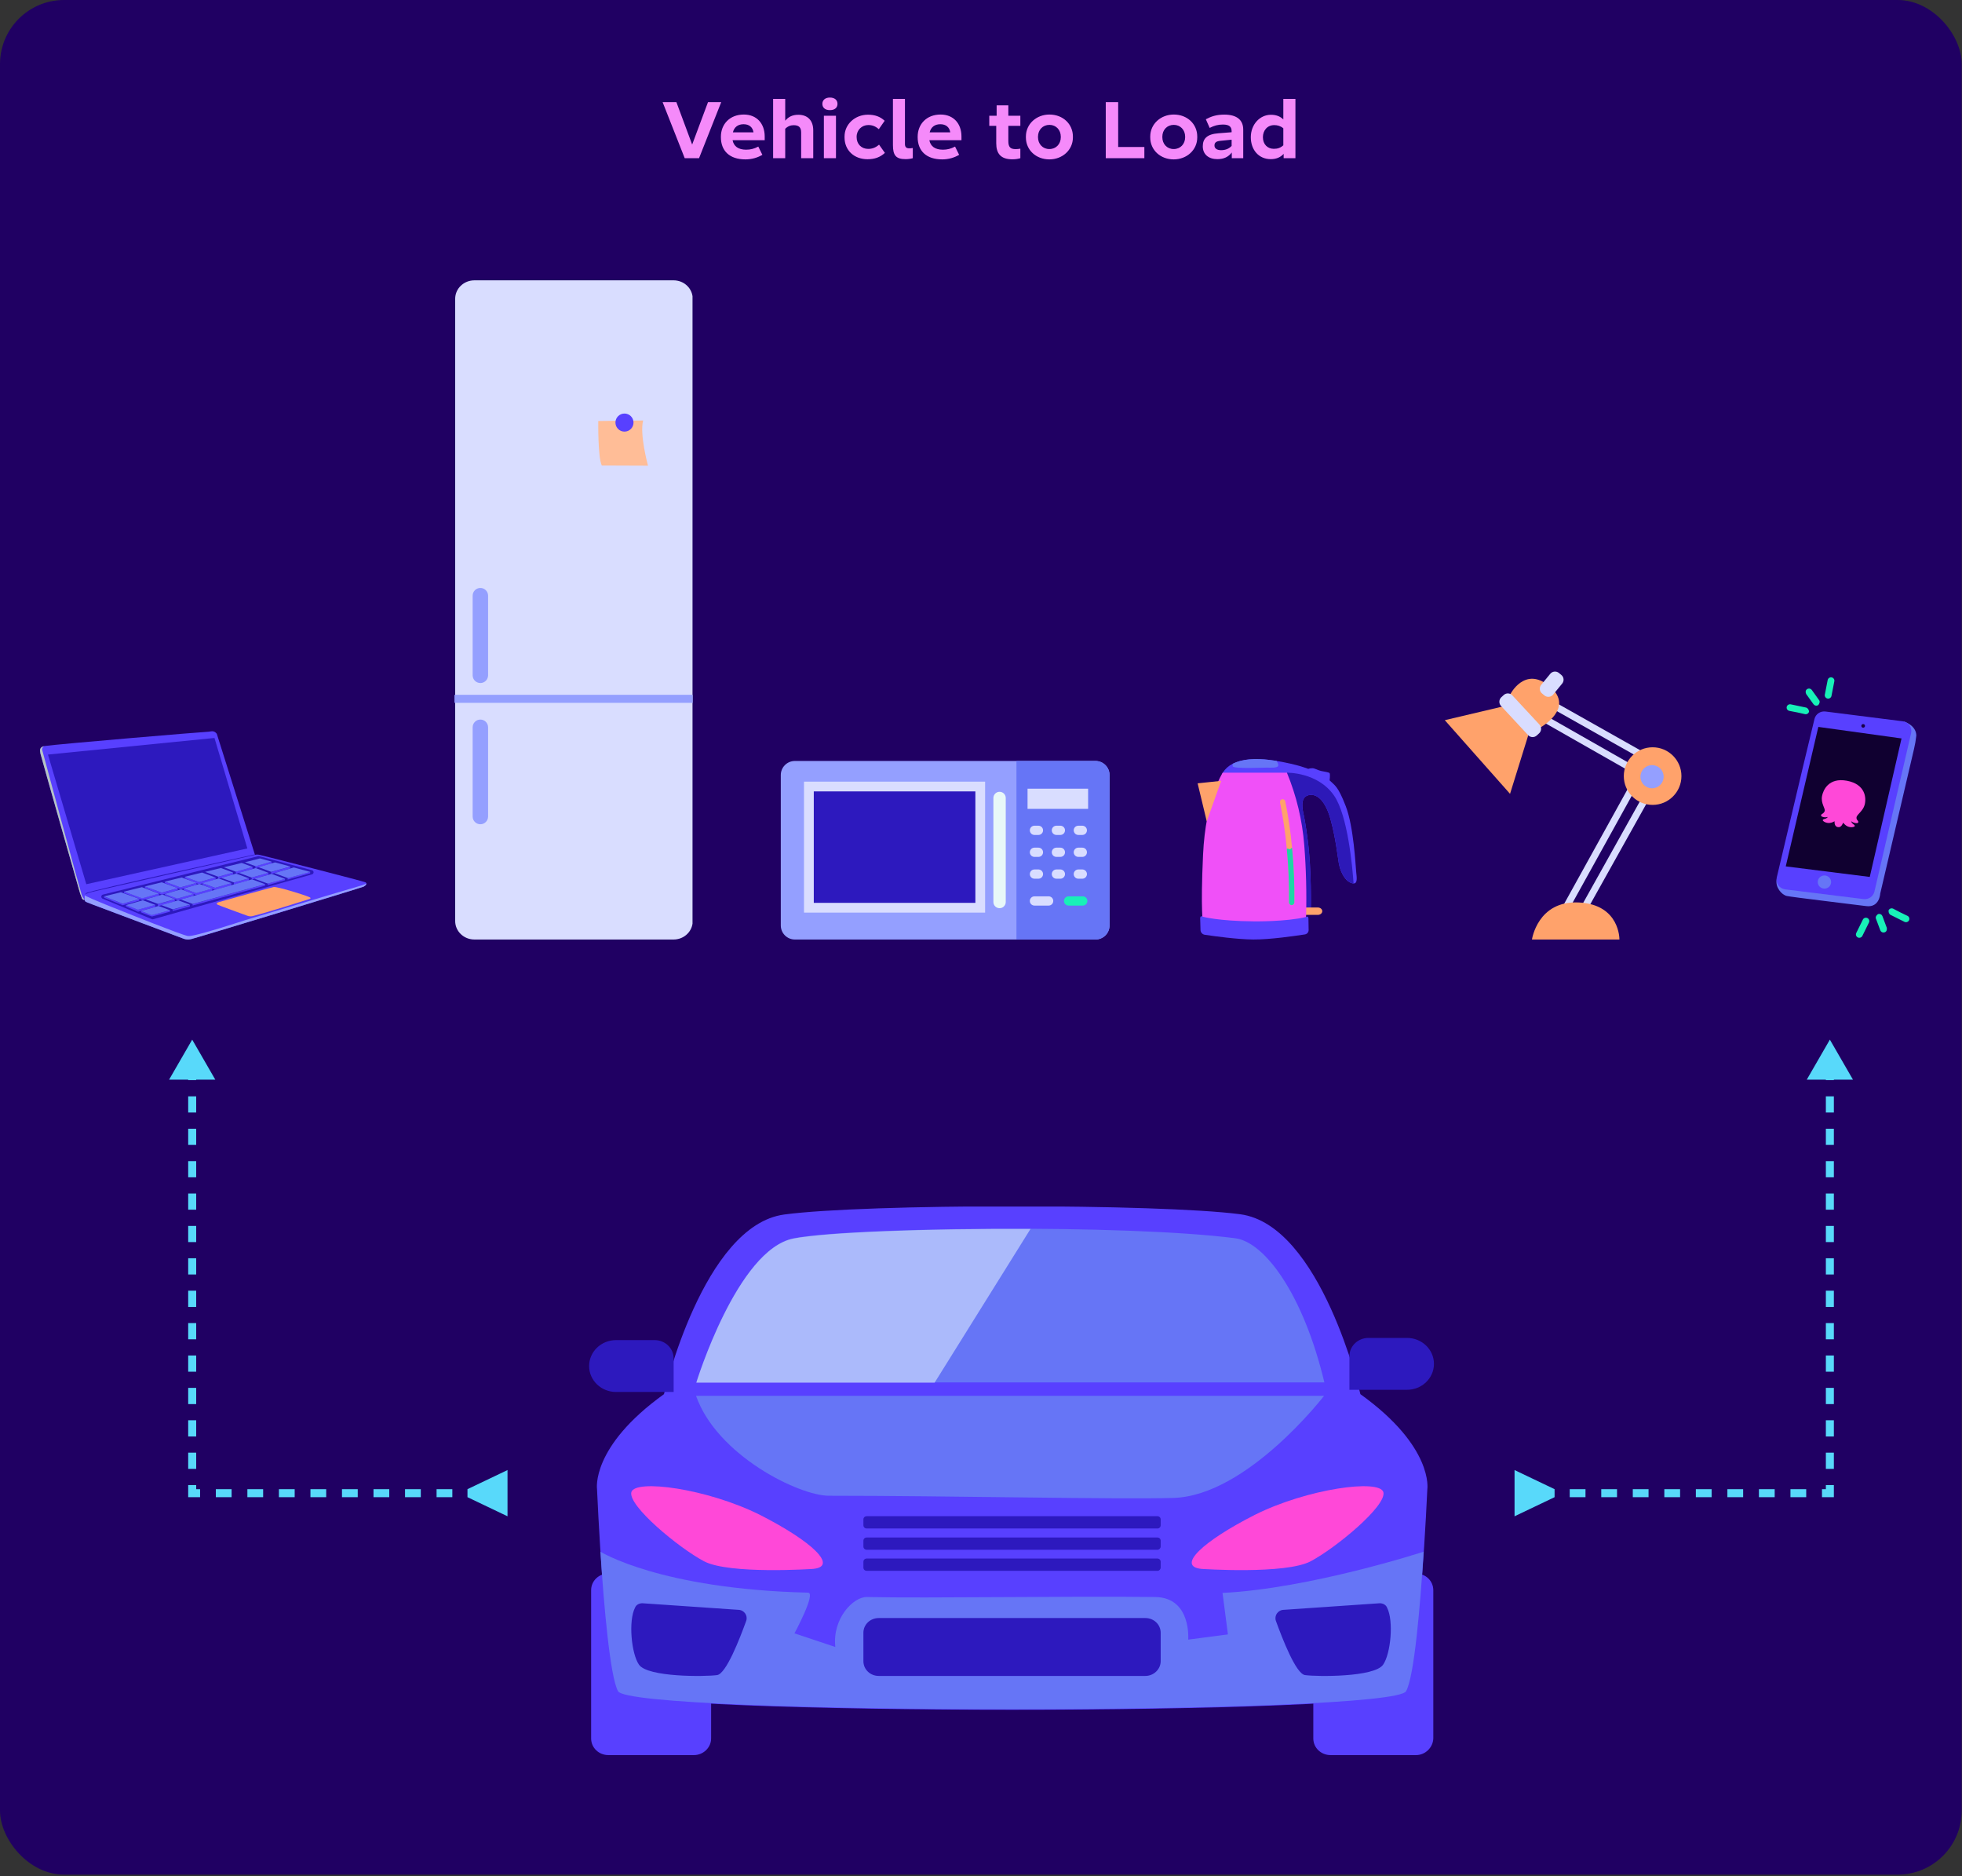<svg xmlns="http://www.w3.org/2000/svg" fill="none" viewBox="0 0 980 937" height="937" width="980">
<rect x="0" y="0" width="980" height="937" fill="#333333" stroke="none"/>
<rect fill="#200063" rx="32" height="936.195" width="979.861"></rect>
<path fill="#F58AFA" d="M342.007 79L330.967 51H337.847L345.727 72.2L353.647 51H360.247L349.167 79H342.007ZM372.361 79.6C364.361 79.6 360.081 75.32 360.081 68.48V68.32C360.081 61.96 364.561 57.2 371.521 57.2C378.001 57.2 381.961 61.72 381.961 68.16V70H365.921C366.481 73.04 368.761 74.76 372.681 74.76C374.801 74.76 376.681 74.32 378.761 73.2L380.801 77.32C378.401 78.72 375.561 79.6 372.361 79.6ZM371.401 62.04C368.561 62.04 366.721 63.52 366.081 66.08H376.361C375.961 63.48 374.161 62.04 371.401 62.04ZM392.206 79H386.166V49.4H392.206V60.28C393.846 58.32 395.846 57.32 398.766 57.32C403.326 57.32 406.206 60.08 406.206 65.08V79H400.166V66.16C400.166 63.64 399.046 62.52 396.406 62.52C394.886 62.52 393.446 63.08 392.206 64.32V79ZM418.32 51.88C418.32 53.72 417 55 414.52 55C412.12 55 410.76 53.72 410.76 51.88C410.76 50.04 412.12 48.72 414.52 48.72C417 48.72 418.32 50.04 418.32 51.88ZM411.52 79V57.8H417.56V79H411.52ZM433.679 74.36C435.559 74.36 437.359 73.76 439.079 72.24L441.999 76.36C439.599 78.52 436.959 79.52 433.319 79.52C426.639 79.52 421.839 75.08 421.839 68.64V68.2C421.839 62 427.119 57.28 433.519 57.28C436.999 57.28 439.679 58.24 441.879 60.32L438.959 64.52C437.279 63.04 435.679 62.44 433.719 62.44C430.439 62.44 427.879 64.96 427.879 68.32V68.48C427.879 71.96 430.279 74.36 433.679 74.36ZM446.013 72.44V49.4H452.013V71.88C452.013 73.36 452.613 74.08 454.133 74.08C454.693 74.08 455.213 74.04 455.933 73.92V79C454.813 79.32 453.573 79.48 452.293 79.48C447.413 79.48 446.013 77.44 446.013 72.44ZM470.643 79.6C462.643 79.6 458.363 75.32 458.363 68.48V68.32C458.363 61.96 462.843 57.2 469.803 57.2C476.283 57.2 480.243 61.72 480.243 68.16V70H464.203C464.763 73.04 467.043 74.76 470.963 74.76C473.083 74.76 474.963 74.32 477.043 73.2L479.083 77.32C476.683 78.72 473.843 79.6 470.643 79.6ZM469.683 62.04C466.843 62.04 465.003 63.52 464.363 66.08H474.643C474.243 63.48 472.443 62.04 469.683 62.04ZM497.613 71.56V62.84H494.133V57.8H497.813V52.6H503.653V57.8H509.653V62.84H503.653V70.36C503.653 73.4 504.573 74.48 507.373 74.48C508.213 74.48 508.973 74.36 509.653 74.24V79C508.613 79.32 507.373 79.56 505.693 79.56C499.853 79.56 497.613 76.68 497.613 71.56ZM535.905 68.2V68.64C535.905 74.92 530.665 79.6 524.145 79.6C517.545 79.6 512.425 74.96 512.425 68.64V68.2C512.425 61.88 517.705 57.2 524.185 57.2C530.825 57.2 535.905 61.84 535.905 68.2ZM518.465 68.48C518.465 71.96 520.865 74.44 524.145 74.44C527.465 74.44 529.865 71.96 529.865 68.48V68.32C529.865 64.84 527.465 62.36 524.185 62.36C520.865 62.36 518.465 64.84 518.465 68.32V68.48ZM552.317 79V51H558.517V73.4H571.597V79H552.317ZM598.014 68.2V68.64C598.014 74.92 592.774 79.6 586.254 79.6C579.654 79.6 574.534 74.96 574.534 68.64V68.2C574.534 61.88 579.814 57.2 586.294 57.2C592.934 57.2 598.014 61.84 598.014 68.2ZM580.574 68.48C580.574 71.96 582.974 74.44 586.254 74.44C589.574 74.44 591.974 71.96 591.974 68.48V68.32C591.974 64.84 589.574 62.36 586.294 62.36C582.974 62.36 580.574 64.84 580.574 68.32V68.48ZM611.542 57.24C618.022 57.24 620.982 60.12 620.982 64.72V79H615.262V76.16C613.582 78.32 611.382 79.48 608.062 79.48C603.782 79.48 600.782 77.16 600.782 73.08C600.782 69.28 602.822 67 608.582 66.56L615.182 66.04V65.52C615.182 63.32 614.022 62.2 610.822 62.2C608.382 62.2 606.502 62.72 604.222 63.88L602.302 59.56C605.022 58.12 607.622 57.24 611.542 57.24ZM606.622 72.68C606.622 74.04 607.742 75 609.902 75C612.022 75 613.742 74.36 615.182 72.88V69.76L609.662 70.32C607.382 70.52 606.622 71.28 606.622 72.68ZM634.809 57.32C637.289 57.32 639.329 58 641.009 59.64V49.4H647.049V79H641.169V76.84C639.529 78.64 637.369 79.48 634.729 79.48C628.769 79.48 624.769 74.88 624.769 68.52C624.769 62.2 629.249 57.32 634.809 57.32ZM630.809 68.52C630.809 72.12 633.169 74.32 636.249 74.32C638.089 74.32 639.569 73.88 641.009 72.56V64.08C639.649 62.92 638.089 62.48 636.489 62.48C632.929 62.48 630.809 65.24 630.809 68.52Z"></path>
<path fill="#5840FF" d="M20.239 376.493C20.717 378.515 39.26 443.568 39.26 443.568C39.703 445.35 40.282 447.098 40.998 448.778C41.1 448.949 41.236 449.086 41.407 449.189C41.577 449.292 41.748 449.36 41.952 449.36H42.293C42.327 449.566 42.395 449.737 42.464 449.943C42.6 450.354 44.168 450.903 46.315 451.725C48.463 452.514 89.639 468.04 91.377 468.657C92.672 469.239 94.104 469.342 95.467 468.999C97.069 468.725 180.989 443.191 181.671 442.78C182.352 442.368 182.727 442.094 182.898 441.649C182.966 441.511 183 441.306 183 441.134C182.966 441.066 182.932 440.963 182.864 440.895C182.761 440.792 182.659 440.689 182.523 440.62C181.943 440.209 131.087 427.185 129.587 426.911C128.837 426.739 128.019 426.739 127.269 426.911V426.636L108.284 366.451C106.682 364.463 105.42 365.422 103.648 365.457C101.875 365.457 29.17 371.558 22.114 372.586C21.944 372.586 21.739 372.62 21.569 372.689C19.899 373.443 19.762 374.471 20.239 376.493Z"></path>
<path fill="#B6C4C4" d="M20.24 376.497C20.717 378.519 39.26 443.572 39.26 443.572C39.703 445.354 40.282 447.102 40.998 448.781C41.1 448.953 41.237 449.09 41.407 449.193C41.577 449.295 41.748 449.364 41.952 449.364H42.293C41.646 448.61 41.134 447.753 40.793 446.828C40.18 445.217 21.433 376.085 21.058 374.475C20.989 374.132 21.058 373.755 21.228 373.446C21.398 373.138 21.671 372.864 21.978 372.727C21.808 372.727 21.603 372.761 21.433 372.829C19.899 373.446 19.797 374.475 20.24 376.497Z"></path>
<path fill="#949FFF" d="M42.259 449.359C42.293 449.564 42.361 449.736 42.429 449.941C42.566 450.353 44.134 450.901 46.281 451.724C48.429 452.512 89.604 468.038 91.343 468.655C92.638 469.238 94.07 469.341 95.433 468.998C97.035 468.724 180.955 443.189 181.637 442.778C182.318 442.367 182.693 442.092 182.864 441.647C182.932 441.51 182.966 441.304 182.966 441.133C182.795 441.373 182.011 441.818 179.182 442.607C174.172 444.012 122.327 459.572 122.327 459.572C122.327 459.572 97.035 467.935 93.899 467.456C90.763 466.976 61.586 455.254 61.586 455.254C61.586 455.254 43.759 448.296 42.293 447.097V449.256L42.259 449.359Z"></path>
<path fill="#2D19BE" d="M107.125 368.539L123.554 423.721L43.111 441.578L23.955 376.833L107.125 368.539Z"></path>
<path fill="#2D19BE" d="M155.834 434.586L129.451 427.594C129.281 427.56 129.076 427.526 128.906 427.594L51.428 446.754C50.406 446.994 50.303 448.433 51.258 448.81L75.8 459.024C76.038 459.127 76.277 459.127 76.516 459.058L155.799 436.677C156.89 436.403 156.89 434.895 155.834 434.586Z"></path>
<path fill="#FFA26B" d="M154.641 448.946C151.471 449.94 134.7 455.321 126.281 457.48C125.395 457.72 124.474 457.651 123.588 457.343C119.771 455.972 108.897 451.996 108.522 451.722C108.079 451.379 108.181 450.831 109.306 450.522C110.431 450.214 136.166 443.016 136.745 442.982C138.825 442.811 151.3 446.752 152.629 447.301C153.959 447.815 156.106 448.363 154.641 448.946Z"></path>
<path fill="#5840FF" d="M143.699 438.564V439.25L144.756 438.941L154.913 436.131V435.925C154.947 435.788 154.947 435.617 154.913 435.445L143.699 438.564Z"></path>
<path fill="#5840FF" d="M133.78 441.271V441.991L142.335 439.592V438.906L136.916 440.414L133.78 441.271Z"></path>
<path fill="#5840FF" d="M132.45 441.617L96.217 451.488V452.208C107.09 449.26 121.373 445.319 132.416 442.303L132.45 441.617Z"></path>
<path fill="#5840FF" d="M86.264 454.192V454.946L94.82 452.684V451.93L86.23 454.26L86.264 454.192Z"></path>
<path fill="#5840FF" d="M70.448 455.636C74.027 457.007 75.731 457.692 75.902 457.692C76.072 457.692 79.106 456.87 84.935 455.293V454.539L75.8 457.007L70.448 454.916V455.636Z"></path>
<path fill="#5840FF" d="M62.915 451.969V452.689C64.892 453.477 66.017 454.059 67.892 454.814L68.914 455.362V454.299L62.915 451.969Z"></path>
<path fill="#5840FF" d="M144.96 432.805V433.73L135.552 436.403L135.45 435.478L144.96 432.805Z"></path>
<path fill="#5840FF" d="M134.087 435.891V436.816L125.804 439.181L125.667 438.256L134.087 435.891Z"></path>
<path fill="#5840FF" d="M124.304 438.664V439.658L116.839 441.783V440.789L124.304 438.664Z"></path>
<path fill="#5840FF" d="M107.397 444.459L115.51 442.128L115.612 441.031L107.431 443.362L101.091 441.066L101.194 441.854L107.397 444.459Z"></path>
<path fill="#5840FF" d="M98.024 446.003L106.034 443.74L106 444.837L98.092 447.065L91.786 444.563L91.752 443.672L98.024 446.003Z"></path>
<path fill="#5840FF" d="M88.684 448.71L96.694 446.414V447.442L88.889 449.636L82.378 446.962V446.414L88.684 448.71Z"></path>
<path fill="#5840FF" d="M87.321 449.125V450.153L79.174 452.484L78.902 452.552V451.524L87.321 449.125Z"></path>
<path fill="#5840FF" d="M77.538 451.859V452.888L68.88 455.355L68.846 454.293L77.538 451.859Z"></path>
<path fill="#5840FF" d="M135.62 430.305V431.23L127.644 433.526L127.542 432.601L135.62 430.305Z"></path>
<path fill="#5840FF" d="M126.145 432.977V433.936L117.896 436.301L117.76 435.341L126.145 432.977Z"></path>
<path fill="#5840FF" d="M116.362 435.758V436.752L109.136 438.808L108.931 437.883L116.362 435.758Z"></path>
<path fill="#5840FF" d="M99.455 440.522L107.704 438.226V439.185L99.455 441.619L92.365 438.637L92.331 437.883L99.455 440.522Z"></path>
<path fill="#5840FF" d="M90.116 443.16L98.092 440.932L98.228 441.892L90.15 444.051L82.344 441.07L82.276 440.281L90.116 443.16Z"></path>
<path fill="#5840FF" d="M80.81 445.799L88.786 443.537V444.565L80.81 446.793L72.425 443.468L72.357 442.68L80.81 445.799Z"></path>
<path fill="#5840FF" d="M70.994 448.572L79.379 446.207L79.413 447.269L71.062 449.463L61.927 445.932V445.281L70.994 448.572Z"></path>
<path fill="#5840FF" d="M61.245 452.067C56.78 450.285 52.042 448.331 52.042 448.331C51.974 448.125 51.939 447.885 51.871 447.68L61.245 451.347L69.596 448.982V449.805L61.245 452.067Z"></path>
<path fill="#2D19BE" d="M42.259 447.096C42.259 447.096 41.918 446.617 44.85 445.725C47.815 444.834 127.201 426.977 127.201 426.977V426.703C127.201 426.703 44.066 444.903 43.043 446C42.055 447.096 42.259 447.096 42.259 447.096Z"></path>
<path fill="#6675F6" d="M79.174 452.447L84.935 454.572L75.8 457.04L70.448 454.949L79.174 452.447ZM60.427 445.593L69.63 448.951L61.279 451.316L51.94 447.649L60.427 445.593ZM71.334 449.603L77.572 451.899L68.88 454.333L62.949 452.002L71.334 449.603ZM90.422 444.153L96.626 446.449H96.728L88.582 448.746L82.344 446.449L90.422 444.153ZM80.81 440.623L88.82 443.536L80.81 445.798L72.357 442.679L80.81 440.623ZM90.422 444.153L96.626 446.449H96.728L88.582 448.746L82.344 446.449L90.422 444.153ZM99.626 441.445L106.034 443.776L98.024 446.038L91.752 443.707L99.626 441.445ZM109.238 438.703L115.646 441.034L107.465 443.365L101.057 441.034L109.238 438.703ZM125.872 439.149L132.485 441.582L96.251 451.419L90.32 449.226L125.872 439.149ZM129.86 428.695L135.689 430.306L127.713 432.603L122.327 430.615L129.86 428.695ZM137.393 430.683L145.062 432.74L135.484 435.413L129.076 433.048L137.393 430.683ZM146.733 433.22L155.015 435.447L143.835 438.532L137.052 436.03L146.733 433.22ZM135.621 436.407L142.404 438.909L136.984 440.417L133.78 441.274L127.167 438.841L135.621 436.407ZM120.725 430.957L126.213 432.98L117.828 435.345L111.828 433.117L120.725 430.957ZM127.713 433.528L134.121 435.893L125.701 438.258L119.293 435.893L127.713 433.528ZM117.964 436.304L124.372 438.635L116.907 440.726L110.499 438.395L117.964 436.304ZM110.329 433.494L116.464 435.756L109.033 437.847L102.421 435.413L110.329 433.494ZM100.955 435.756L107.67 438.224L99.421 440.52L92.263 437.881L100.955 435.756ZM90.797 438.224L98.092 440.931L90.082 443.159L82.276 440.28L90.797 438.224ZM70.891 443.056L79.379 446.278L70.993 448.643L61.927 445.284L70.891 443.056ZM81.117 446.758L87.389 449.054L78.936 451.419L72.732 449.123L81.117 446.758ZM88.991 449.637L94.922 451.796L86.332 454.127L80.572 452.002L88.991 449.637ZM90.491 444.119L96.626 446.449H96.728L88.582 448.746L82.344 446.449L90.491 444.119Z"></path>
<path fill="#D9DDFF" d="M345.909 147.91V461.28C345.253 465.771 341.27 469.195 336.461 469.195H236.946C231.652 469.195 227.359 465.07 227.359 459.986V149.21C227.359 144.12 231.652 140 236.946 140H336.461C341.27 140 345.248 143.424 345.909 147.915V147.91Z"></path>
<path fill="#949FFF" d="M346 347H227V351H346V347Z"></path>
<path fill="#949FFF" d="M243.791 297.477C243.791 295.35 242.066 293.625 239.939 293.625C237.812 293.625 236.087 295.35 236.087 297.477V337.259C236.087 339.386 237.812 341.111 239.939 341.111C242.066 341.111 243.791 339.386 243.791 337.259V297.477Z"></path>
<path fill="#949FFF" d="M243.791 363.204C243.791 361.076 242.066 359.352 239.939 359.352C237.812 359.352 236.087 361.076 236.087 363.204V407.786C236.087 409.914 237.812 411.638 239.939 411.638C242.066 411.638 243.791 409.914 243.791 407.786V363.204Z"></path>
<path fill="#FFBD97" d="M321.238 210.008L298.834 210.255C298.834 210.255 298.561 228.437 300.599 232.469L323.678 232.557C323.678 232.557 319.411 217.083 321.238 210.008Z"></path>
<path fill="#5840FF" d="M311.92 215.547C314.414 215.547 316.435 213.527 316.435 211.035C316.435 208.543 314.414 206.523 311.92 206.523C309.427 206.523 307.406 208.543 307.406 211.035C307.406 213.527 309.427 215.547 311.92 215.547Z"></path>
<path fill="#949FFF" d="M547.181 380.031H397.025C393.145 380.031 390 383.174 390 387.052V462.175C390 466.052 393.145 469.195 397.025 469.195H547.181C551.06 469.195 554.205 466.052 554.205 462.175V387.052C554.205 383.174 551.06 380.031 547.181 380.031Z"></path>
<path fill="#2D19BE" d="M489.643 392.82H404.061V453.352H489.643V392.82Z"></path>
<path fill="#D9DDFF" d="M492.059 455.759H401.592V390.359H492.059V455.759ZM406.477 450.891H487.188V395.228H406.477V450.891Z"></path>
<path fill="#E8F8F8" d="M502.362 398.506C502.362 396.802 500.981 395.422 499.277 395.422C497.573 395.422 496.191 396.802 496.191 398.506V450.469C496.191 452.172 497.573 453.552 499.277 453.552C500.981 453.552 502.362 452.172 502.362 450.469V398.506Z"></path>
<path fill="#6675F6" d="M554.2 387.052V462.175C554.2 466.033 551.049 469.195 547.176 469.195H507.707V380.031H547.176C551.036 380.031 554.2 383.194 554.2 387.052Z"></path>
<path fill="#D9DDFF" d="M543.501 393.875H513.249V403.953H543.501V393.875Z"></path>
<path fill="#D9DDFF" d="M518.688 412.359H516.706C515.429 412.359 514.395 413.393 514.395 414.669C514.395 415.944 515.429 416.978 516.706 416.978H518.688C519.965 416.978 520.999 415.944 520.999 414.669C520.999 413.393 519.965 412.359 518.688 412.359Z"></path>
<path fill="#D9DDFF" d="M529.65 412.359H527.667C526.391 412.359 525.356 413.393 525.356 414.669C525.356 415.944 526.391 416.978 527.667 416.978H529.65C530.926 416.978 531.961 415.944 531.961 414.669C531.961 413.393 530.926 412.359 529.65 412.359Z"></path>
<path fill="#D9DDFF" d="M540.606 412.359H538.624C537.348 412.359 536.313 413.393 536.313 414.669C536.313 415.944 537.348 416.978 538.624 416.978H540.606C541.883 416.978 542.917 415.944 542.917 414.669C542.917 413.393 541.883 412.359 540.606 412.359Z"></path>
<path fill="#D9DDFF" d="M518.688 423.32H516.706C515.429 423.32 514.395 424.354 514.395 425.63C514.395 426.905 515.429 427.939 516.706 427.939H518.688C519.965 427.939 520.999 426.905 520.999 425.63C520.999 424.354 519.965 423.32 518.688 423.32Z"></path>
<path fill="#D9DDFF" d="M529.65 423.32H527.667C526.391 423.32 525.356 424.354 525.356 425.63C525.356 426.905 526.391 427.939 527.667 427.939H529.65C530.926 427.939 531.961 426.905 531.961 425.63C531.961 424.354 530.926 423.32 529.65 423.32Z"></path>
<path fill="#D9DDFF" d="M540.606 423.32H538.624C537.348 423.32 536.313 424.354 536.313 425.63C536.313 426.905 537.348 427.939 538.624 427.939H540.606C541.883 427.939 542.917 426.905 542.917 425.63C542.917 424.354 541.883 423.32 540.606 423.32Z"></path>
<path fill="#D9DDFF" d="M518.688 434.211H516.706C515.429 434.211 514.395 435.245 514.395 436.521C514.395 437.796 515.429 438.83 516.706 438.83H518.688C519.965 438.83 520.999 437.796 520.999 436.521C520.999 435.245 519.965 434.211 518.688 434.211Z"></path>
<path fill="#D9DDFF" d="M523.783 447.633H516.706C515.429 447.633 514.395 448.667 514.395 449.942C514.395 451.218 515.429 452.252 516.706 452.252H523.783C525.059 452.252 526.094 451.218 526.094 449.942C526.094 448.667 525.059 447.633 523.783 447.633Z"></path>
<path fill="#18F0B8" d="M540.826 447.633H533.748C532.472 447.633 531.438 448.667 531.438 449.942C531.438 451.218 532.472 452.252 533.748 452.252H540.826C542.102 452.252 543.136 451.218 543.136 449.942C543.136 448.667 542.102 447.633 540.826 447.633Z"></path>
<path fill="#D9DDFF" d="M529.65 434.211H527.667C526.391 434.211 525.356 435.245 525.356 436.521C525.356 437.796 526.391 438.83 527.667 438.83H529.65C530.926 438.83 531.961 437.796 531.961 436.521C531.961 435.245 530.926 434.211 529.65 434.211Z"></path>
<path fill="#D9DDFF" d="M540.606 434.211H538.624C537.348 434.211 536.313 435.245 536.313 436.521C536.313 437.796 537.348 438.83 538.624 438.83H540.606C541.883 438.83 542.917 437.796 542.917 436.521C542.917 435.245 541.883 434.211 540.606 434.211Z"></path>
<path fill="#5840FF" d="M676.1 441.207C675.648 441.183 675.204 441.079 674.788 440.901C671.251 439.527 669.286 434.426 668.696 430.958C668.108 427.49 667.19 418.66 664.635 409.306C662.08 399.953 657.824 396.027 653.501 397.139C649.177 398.251 650.634 404.469 651.206 407.018C652.121 411.091 653.103 418.914 653.103 418.914C655.248 434.233 654.735 454.604 654.735 454.604L649.655 452.736L648.182 444.817L648.179 444.809L637.686 388.44C637.686 388.44 606.402 392.752 610.733 385.883C611.966 383.963 613.701 382.417 615.752 381.413C616.315 381.123 616.895 380.866 617.488 380.644C622.646 378.698 629.557 378.728 636.854 379.893C637.079 379.928 637.302 379.966 637.522 380.003C637.575 380.011 637.629 380.022 637.683 380.03C648.471 381.818 653.444 383.972 653.444 383.972C654.104 383.744 654.799 383.633 655.497 383.646C656.745 383.646 658.272 384.691 660.003 385.053C661.732 385.412 663.701 385.653 664.104 386.095C664.506 386.537 664.136 389.727 664.136 389.727C666.691 392.278 668.258 392.377 672.214 402.663C676.167 412.949 677.082 432.202 677.41 435.472C677.689 438.259 678.156 441.236 676.1 441.207Z"></path>
<path fill="#2D19B8" d="M676.1 441.216C675.648 441.191 675.203 441.088 674.787 440.91C671.25 439.535 669.286 434.435 668.695 430.967C668.107 427.499 667.19 418.668 664.635 409.315C662.08 399.962 657.823 396.036 653.5 397.148C649.177 398.26 650.634 404.478 651.205 407.027C652.121 411.1 653.103 418.923 653.103 418.923C655.247 434.242 654.734 454.613 654.734 454.613L649.654 452.745L648.181 444.826L648.178 444.818L642.803 385.892C642.803 385.892 658.237 385.501 666.398 397.387C673.206 407.305 675.52 432.983 676.1 441.216Z"></path>
<path fill="#6675F6" d="M638.469 382.421C638.139 383.672 634.11 383.343 632.723 383.343C631.336 383.343 616.347 384.005 615.751 382.75C615.606 382.316 615.606 381.847 615.751 381.413C616.314 381.123 616.894 380.866 617.488 380.644C622.646 378.698 629.556 378.728 636.853 379.893C637.079 379.928 637.301 379.966 637.521 380.003C637.575 380.011 637.629 380.022 637.683 380.03C638.19 380.882 638.622 381.836 638.469 382.421Z"></path>
<path fill="#FFA26B" d="M651.271 453.207H658.225C659.461 453.207 660.463 454.033 660.463 455.052C660.463 456.071 659.461 456.896 658.225 456.896H651.271C649.855 456.896 648.794 455.825 649.079 454.681C649.232 454.229 649.53 453.84 649.926 453.574C650.322 453.308 650.795 453.179 651.271 453.207Z"></path>
<path fill="#F050F8" d="M652.373 457.951L651.727 462.601L613.677 461.633L600.905 461.309C600.905 461.309 599.612 455.11 600.905 426.959C602.196 398.806 610.733 385.891 610.733 385.891H642.803C647.564 397.418 650.487 409.619 651.466 422.049C652.401 433.992 652.704 445.976 652.373 457.951Z"></path>
<path fill="#FFA26B" d="M646.507 450.689C646.501 451.04 646.357 451.376 646.106 451.622C645.855 451.869 645.517 452.007 645.165 452.007H645.144C644.788 452.001 644.449 451.853 644.202 451.598C643.954 451.342 643.818 450.999 643.823 450.644C643.957 441.708 643.593 432.771 642.734 423.875C642.038 416.111 640.911 408.39 639.36 400.75C639.322 400.578 639.318 400.4 639.348 400.227C639.378 400.053 639.442 399.888 639.537 399.739C639.728 399.439 640.03 399.227 640.377 399.149C640.724 399.072 641.088 399.135 641.389 399.326C641.689 399.516 641.902 399.818 641.979 400.165C643.541 407.854 644.677 415.622 645.382 423.436C646.266 432.492 646.642 441.591 646.507 450.689Z"></path>
<path fill="#FFA26B" d="M609.957 389.953L607.448 397.012C607.447 397.013 607.446 397.015 607.446 397.016C607.445 397.017 607.445 397.019 607.445 397.02L605.006 403.881L603.388 408.435L602.76 410.198L598.205 391.199L598.729 391.143L598.855 391.129L599.587 391.052L604.681 390.513L609.957 389.953Z"></path>
<path fill="#5840FF" d="M600.824 457.83C600.824 457.83 608.694 459.992 626.167 460.124C626.167 460.124 642.38 460.375 652.372 457.946C652.372 457.946 653.555 457.152 653.555 458.788C653.555 459.82 653.608 462.56 653.647 464.442C653.658 464.971 653.477 465.487 653.136 465.893C652.795 466.3 652.318 466.569 651.794 466.65C647.007 467.397 634.218 469.257 625.984 469.194C617.941 469.132 606.417 467.525 601.763 466.826C601.183 466.738 600.653 466.45 600.264 466.012C599.876 465.573 599.655 465.012 599.639 464.427L599.495 459.114C599.495 459.114 599.208 456.812 600.824 457.83Z"></path>
<path fill="#1ED6A6" d="M646.507 450.69C646.501 451.042 646.357 451.377 646.106 451.624C645.855 451.87 645.517 452.009 645.165 452.009H645.143C644.787 452.002 644.449 451.855 644.201 451.599C643.954 451.344 643.818 451.001 643.823 450.645C643.957 441.709 643.593 432.773 642.733 423.877C642.838 423.85 642.943 423.829 643.045 423.81C643.756 423.681 644.207 424.585 644.66 423.874C644.742 423.754 644.849 423.653 644.973 423.577C645.098 423.502 645.237 423.454 645.382 423.438C646.266 432.494 646.641 441.592 646.507 450.69Z"></path>
<path fill="#D9DDFF" d="M764.444 347.696L827.683 383.352L829.367 380.368L766.128 344.712L764.444 347.696Z"></path>
<path fill="#D9DDFF" d="M761.184 355.099L824.279 391.008L825.975 388.031L762.88 352.123L761.184 355.099Z"></path>
<path fill="#D9DDFF" d="M782.994 455.334L818.138 391.836L815.139 390.178L779.995 453.676L782.994 455.334Z"></path>
<path fill="#D9DDFF" d="M790.451 458.521L825.849 395.164L822.856 393.494L787.459 456.851L790.451 458.521Z"></path>
<path fill="#FFA26B" d="M825.467 401.965C833.417 401.965 839.861 395.524 839.861 387.58C839.861 379.636 833.417 373.195 825.467 373.195C817.518 373.195 811.073 379.636 811.073 387.58C811.073 395.524 817.518 401.965 825.467 401.965Z"></path>
<path fill="#949FFF" d="M825.179 393.683C828.379 393.683 830.973 391.091 830.973 387.892C830.973 384.694 828.379 382.102 825.179 382.102C821.979 382.102 819.384 384.694 819.384 387.892C819.384 391.091 821.979 393.683 825.179 393.683Z"></path>
<path fill="#FFA26B" d="M765.197 469.202H808.883C808.883 469.202 809.241 451.738 788.627 450.696C768.014 449.655 765.197 469.202 765.197 469.202Z"></path>
<path fill="#FFA26B" d="M754.193 347.04L769.345 363.353C769.345 363.353 786.827 353.687 774.184 342.894C761.541 332.101 754.193 347.034 754.193 347.034V347.04Z"></path>
<path fill="#FFA26B" d="M763.517 366.651L754.252 396.449L721.661 359.659L750.991 352.734L763.517 366.651Z"></path>
<path fill="#D9DDFF" d="M767.62 367.289L768.786 366.208C770.032 365.053 770.104 363.108 768.949 361.864L755.41 347.282C754.255 346.038 752.308 345.965 751.063 347.12L749.897 348.201C748.652 349.355 748.579 351.3 749.735 352.545L763.273 367.127C764.429 368.371 766.375 368.444 767.62 367.289Z"></path>
<path fill="#D9DDFF" d="M775.757 346.895L780.295 341.38C781.37 340.074 781.181 338.145 779.875 337.071L778.66 336.073C777.354 334.999 775.423 335.187 774.348 336.493L769.81 342.007C768.735 343.313 768.924 345.243 770.23 346.317L771.444 347.315C772.751 348.389 774.682 348.201 775.757 346.895Z"></path>
<g clip-path="url(#clip0_7623_6192)">
<path fill="#6675F6" d="M951.227 360.406C951.227 360.406 957.162 362.268 957.185 367.382C956.941 369.632 956.555 371.864 956.028 374.066L939.146 446.309C939.146 446.309 938.852 453.412 932.085 452.506C925.318 451.6 895.138 448.053 892.502 447.457C889.866 446.861 886.641 443.012 887.432 439.29C888.222 435.569 927.377 367.421 927.377 367.421L951.227 360.406Z"></path>
<path fill="#5840FF" d="M900.557 382.979L887.475 438.192C887.316 438.859 887.303 439.552 887.434 440.225C887.565 440.899 887.839 441.537 888.237 442.1C888.636 442.662 889.15 443.136 889.746 443.491C890.343 443.846 891.008 444.073 891.7 444.159L930.801 448.996C932.026 449.147 933.265 448.846 934.276 448.149C935.288 447.452 935.999 446.411 936.274 445.226L954.579 366.146C954.733 365.481 954.744 364.792 954.611 364.122C954.478 363.452 954.204 362.817 953.807 362.258C953.41 361.698 952.898 361.227 952.305 360.873C951.712 360.52 951.05 360.292 950.362 360.205L911.79 355.329C910.571 355.175 909.336 355.47 908.325 356.159C907.314 356.847 906.597 357.879 906.314 359.056L900.557 382.979Z"></path>
<path fill="#6675F6" d="M911.286 443.779C913.13 443.779 914.625 442.308 914.625 440.495C914.625 438.681 913.13 437.211 911.286 437.211C909.442 437.211 907.948 438.681 907.948 440.495C907.948 442.308 909.442 443.779 911.286 443.779Z"></path>
<path fill="#100030" d="M891.97 432.674L933.931 437.942L948.379 374.942L949.792 368.78L908.244 363.023L906.831 369.058L891.97 432.674Z"></path>
<path fill="#180048" d="M930.631 363.414C931.14 363.414 931.552 363.008 931.552 362.508C931.552 362.007 931.14 361.602 930.631 361.602C930.122 361.602 929.71 362.007 929.71 362.508C929.71 363.008 930.122 363.414 930.631 363.414Z"></path>
<path fill="#FF48D8" d="M931.318 402.114C932.378 398.509 931.75 391.635 922.529 389.912C913.309 388.189 910.647 394.669 910.105 397.479C909.379 401.236 911.813 403.705 911.423 405.019C911.248 405.526 910.913 405.965 910.468 406.273L910.463 406.275V406.276C910.026 406.575 909.647 406.674 909.595 407.213C909.527 407.921 911.497 408.465 913.02 407.983C912.742 408.356 912.361 408.643 911.921 408.808C911.133 409.064 910.522 409.143 910.439 409.575C910.356 410.007 912.281 411.5 914.682 410.845C915.271 410.694 915.832 410.455 916.346 410.135C916.342 410.212 916.339 410.282 916.339 410.342C916.328 410.979 916.357 412.758 917.938 413.053C919.518 413.349 920.13 411.909 920.566 411.063C920.601 410.996 920.635 410.924 920.67 410.85C921.04 411.379 921.499 411.841 922.028 412.218C924.017 413.693 926.366 412.998 926.449 412.567C926.532 412.135 925.993 411.841 925.356 411.318C924.989 410.986 924.732 410.554 924.618 410.076C925.84 411.156 927.998 411.395 928.205 410.69C928.237 410.565 928.239 410.433 928.21 410.307C928.181 410.181 928.121 410.063 928.037 409.963C927.988 409.877 927.927 409.797 927.856 409.726C927.605 409.493 927.427 409.194 927.344 408.864C927.26 408.535 927.275 408.189 927.386 407.867C927.968 406.5 930.509 404.864 931.318 402.114Z"></path>
<path fill="#18F0B8" d="M902.227 353.375C899.673 352.788 896.941 352.325 894.386 351.738C893.475 351.584 892.586 352.203 892.43 353.1C892.274 353.997 892.903 354.873 893.814 355.028C896.546 355.491 899.1 356.077 901.655 356.664C902.566 356.818 903.455 356.199 903.611 355.302C903.463 354.354 902.96 353.653 902.227 353.375Z"></path>
<path fill="#18F0B8" d="M944.166 456.811C946.479 458.029 948.996 459.172 951.31 460.39C952.149 460.772 953.17 460.4 953.557 459.573C953.943 458.747 953.566 457.74 952.727 457.359C950.209 456.215 947.896 454.997 945.583 453.779C944.744 453.398 943.722 453.769 943.336 454.596C943.229 455.55 943.531 456.355 944.166 456.811Z"></path>
<path fill="#18F0B8" d="M908.652 349.691C907.394 347.938 906.136 346.186 905.004 344.608C904.501 343.908 903.465 343.578 902.576 344.197C901.864 344.692 901.708 345.589 902.159 346.589C903.417 348.342 904.675 350.094 905.807 351.672C906.31 352.373 907.346 352.702 908.235 352.083C908.821 351.413 909.155 350.392 908.652 349.691Z"></path>
<path fill="#18F0B8" d="M936.992 458.731C937.747 460.744 938.501 462.758 939.18 464.57C939.482 465.375 940.396 465.958 941.418 465.586C942.235 465.289 942.622 464.462 942.449 463.382C941.694 461.368 940.94 459.355 940.261 457.543C939.959 456.737 939.045 456.155 938.023 456.526C937.281 457.025 936.691 457.926 936.992 458.731Z"></path>
<path fill="#18F0B8" d="M914.814 347.505C915.23 345.112 915.824 342.596 916.24 340.203C916.397 339.306 915.768 338.43 914.857 338.276C913.946 338.121 913.057 338.74 912.901 339.638C912.485 342.03 911.89 344.546 911.474 346.939C911.318 347.836 911.947 348.712 912.858 348.866C913.768 349.021 914.657 348.402 914.814 347.505Z"></path>
<path fill="#18F0B8" d="M930.465 459.281C929.435 461.486 928.2 463.765 927.169 465.97C926.782 466.796 927.159 467.803 927.999 468.184C928.838 468.566 929.859 468.194 930.246 467.367C931.277 465.163 932.512 462.884 933.542 460.679C933.929 459.852 933.552 458.845 932.713 458.464C931.873 458.083 930.852 458.454 930.465 459.281Z"></path>
</g>
<path fill="#58D9FA" d="M96 519.195L84.453 539.195H107.547L96 519.195ZM96 745.695H94V747.695H96V745.695ZM233.5 747.695L253.5 757.242V734.148L233.5 743.695V747.695ZM96 531.329H94V539.419H96H98V531.329H96ZM96 547.508H94V555.597H96H98V547.508H96ZM96 563.686H94V571.776H96H98V563.686H96ZM96 579.865H94V587.954H96H98V579.865H96ZM96 596.044H94V604.133H96H98V596.044H96ZM96 612.222H94V620.311H96H98V612.222H96ZM96 628.401H94V636.49H96H98V628.401H96ZM96 644.579H94V652.669H96H98V644.579H96ZM96 660.758H94V668.847H96H98V660.758H96ZM96 676.936H94V685.026H96H98V676.936H96ZM96 693.115H94V701.204H96H98V693.115H96ZM96 709.293H94V717.383H96H98V709.293H96ZM96 725.472H94V733.561H96H98V725.472H96ZM96 741.651H94V745.695H96H98V741.651H96ZM96 745.695V747.695H99.938V745.695V743.695H96V745.695ZM107.812 745.695V747.695H115.688V745.695V743.695H107.812V745.695ZM123.562 745.695V747.695H131.438V745.695V743.695H123.562V745.695ZM139.312 745.695V747.695H147.188V745.695V743.695H139.312V745.695ZM155.062 745.695V747.695H162.938V745.695V743.695H155.062V745.695ZM170.812 745.695V747.695H178.688V745.695V743.695H170.812V745.695ZM186.562 745.695V747.695H194.438V745.695V743.695H186.562V745.695ZM202.312 745.695V747.695H210.188V745.695V743.695H202.312V745.695ZM218.062 745.695V747.695H225.938V745.695V743.695H218.062V745.695ZM233.812 745.695V747.695H241.688V745.695V743.695H233.812V745.695Z"></path>
<path fill="white" d="M398.612 691.13C406.02 697.871 416.06 680.716 423.225 680.716C430.351 680.716 425.735 737.41 463.79 735.336C505.285 736.07 486.056 678.901 498.686 678.598C505.245 678.425 506.945 683.524 510.993 699.902C515.042 716.279 518.685 733.78 547.104 733.175C574.957 732.57 572.933 677.864 572.933 677.864C572.933 677.864 608.801 705.908 612.04 697.957C616.979 685.771 591.434 674.147 581.029 667.449C567.872 661.443 515.932 660.881 485.408 662.566C454.883 664.252 430.351 663.56 422.74 665.807C415.129 667.968 391.203 684.389 398.612 691.13ZM519.049 675.357L548.4 675.055L559.614 674.925C561.233 674.925 562.65 676.092 562.812 677.691C562.852 678.209 562.933 678.771 562.974 679.333C564.067 691.562 564.998 724.705 543.299 725.094C536.376 725.224 531.194 721.94 527.308 716.971C524.758 713.557 522.693 709.754 521.276 705.735C517.471 695.581 516.256 684.129 515.892 678.641C515.77 676.956 517.106 675.444 518.847 675.357C518.928 675.357 519.009 675.357 519.049 675.357ZM439.621 678.296L469.012 677.993L480.226 677.864C481.845 677.864 483.222 679.03 483.424 680.629C483.505 681.191 483.546 681.796 483.586 682.444C484.679 694.803 485.529 727.644 463.911 728.033C456.948 728.162 451.766 724.835 447.839 719.823C445.289 716.366 443.265 712.606 441.848 708.587C438.042 698.433 436.868 687.025 436.504 681.537C436.383 679.851 437.719 678.382 439.459 678.252C439.5 678.296 439.54 678.296 439.621 678.296Z"></path>
<path fill="#01A0C6" d="M515.933 678.678C516.297 684.166 517.512 695.618 521.317 705.772C522.734 709.791 524.758 713.594 527.349 717.008C531.236 721.934 536.417 725.261 543.34 725.131C565.039 724.743 564.108 691.599 563.015 679.37C562.974 678.765 562.893 678.203 562.853 677.728C562.691 676.129 561.274 674.919 559.655 674.962L548.441 675.092L519.091 675.394C517.35 675.394 515.933 676.82 515.973 678.549C515.933 678.549 515.933 678.592 515.933 678.678Z" opacity="0.8"></path>
<path fill="#01A0C6" d="M436.465 681.588C436.829 687.076 438.003 698.484 441.808 708.639C443.225 712.658 445.249 716.417 447.8 719.874C451.686 724.887 456.909 728.214 463.872 728.085C485.49 727.696 484.64 694.854 483.547 682.496C483.506 681.804 483.425 681.199 483.385 680.681C483.223 679.082 481.846 677.872 480.187 677.915L468.973 678.045L439.582 678.347C437.841 678.347 436.424 679.73 436.424 681.459C436.465 681.459 436.465 681.545 436.465 681.588Z" opacity="0.8"></path>
<path fill="white" d="M440.756 708.885C442.254 713.163 444.399 717.181 447.112 720.854C454.682 716.922 461.564 708.798 462.941 702.014C464.398 694.884 467.07 691.124 476.341 687.235C479.741 685.896 482.737 683.778 485.166 681.056C485.126 680.321 485.045 679.673 485.004 679.111C484.802 677.426 483.344 676.13 481.603 676.173L469.661 676.303C468.001 677.815 465.977 678.852 463.791 679.414C456.342 681.229 449.257 692.118 447.962 699.983C447.274 704.261 443.792 707.156 440.756 708.885Z" opacity="0.4"></path>
<path fill="white" d="M520.832 705.522C522.29 709.627 524.354 713.473 526.986 716.93C534.03 713.084 540.305 705.522 541.6 699.213C542.977 692.385 545.527 688.799 554.393 685.082C557.874 683.699 560.911 681.496 563.259 678.644C563.178 678.039 563.137 677.477 563.097 676.958C562.935 675.316 561.518 674.106 559.858 674.15L548.442 674.279C546.782 675.878 544.717 677.045 542.45 677.607C535.325 679.335 528.524 689.749 527.31 697.268C526.662 701.157 523.626 703.836 520.832 705.522Z" opacity="0.4"></path>
<g clip-path="url(#clip1_7623_6192)">
<path fill="#5840FF" d="M346.557 876.503H303.908C299.09 876.503 295.265 872.821 295.265 868.185V794.146C295.265 789.51 299.09 785.828 303.908 785.828H346.557C351.375 785.828 355.2 789.51 355.2 794.146V868.185C355.2 872.685 351.375 876.503 346.557 876.503Z"></path>
<path fill="#5840FF" d="M707.276 876.503H664.627C659.809 876.503 655.984 872.821 655.984 868.185V794.146C655.984 789.51 659.809 785.828 664.627 785.828H707.276C712.093 785.828 715.919 789.51 715.919 794.146V868.185C715.777 872.685 711.952 876.503 707.276 876.503Z"></path>
<path fill="#5840FF" d="M679.503 696.25C679.503 696.25 659.95 611.711 619.426 606.393C578.902 601.076 432.251 601.076 391.727 606.53C351.203 611.984 331.65 696.25 331.65 696.25C294.951 722.566 298.21 743.701 298.21 743.701C298.21 743.701 302.036 832.876 308.695 844.875C315.355 856.874 695.656 856.874 702.316 844.875C708.975 832.876 712.942 743.701 712.942 743.701C712.942 743.701 716.201 722.566 679.503 696.25Z"></path>
<path fill="#6675F6" d="M299.911 774.922C301.612 801.783 304.729 837.372 308.696 844.598C315.356 856.597 695.657 856.597 702.316 844.598C706.426 837.372 709.401 801.783 711.101 774.922C711.101 774.922 654.566 793.33 610.642 795.511L613.334 816.237L593.497 818.828C593.497 818.828 595.197 797.829 577.061 797.557C534.553 797.011 463.424 798.238 432.96 797.557C426.301 797.42 415.674 808.192 417.232 822.509L396.829 815.691C396.829 815.691 407.739 795.511 403.63 795.375C329.667 793.602 299.911 774.922 299.911 774.922Z"></path>
<path fill="#2D19BE" d="M336.339 695.157H307.717C300.349 695.157 294.256 689.43 294.256 682.204C294.256 675.113 300.207 669.25 307.717 669.25H326.987C332.23 669.25 336.48 673.341 336.48 678.386V695.157H336.339Z"></path>
<path fill="#2D19BE" d="M321.165 800.687L368.915 803.959C371.749 804.095 373.591 806.822 372.74 809.413C369.482 818.413 362.68 836.002 358.146 836.548C352.053 837.366 323.573 837.638 319.181 831.366C315.355 825.912 313.797 809.413 317.197 802.868C317.764 801.368 319.464 800.55 321.165 800.687Z"></path>
<path fill="#2D19BE" d="M688.855 800.687L641.105 803.959C638.271 804.095 636.429 806.822 637.279 809.413C640.538 818.413 647.339 836.002 651.874 836.548C657.966 837.366 686.446 837.638 690.839 831.366C694.665 825.912 696.223 809.413 692.823 802.868C692.256 801.368 690.555 800.55 688.855 800.687Z"></path>
<path fill="#6675F6" d="M347.803 690.383C347.803 690.383 368.206 623.979 396.403 618.389C424.6 612.799 562.324 611.299 617.017 618.389C631.753 620.298 651.023 646.478 661.509 690.383H347.803Z"></path>
<path fill="#FF48D8" d="M600.155 783.51C600.155 783.51 642.095 786.373 654.706 779.692C667.317 773.011 692.679 752.012 690.979 745.195C689.137 738.513 653.006 743.422 626.793 756.512C600.721 769.738 587.402 782.283 600.155 783.51Z"></path>
<path fill="#FF48D8" d="M406.179 783.51C406.179 783.51 364.239 786.373 351.628 779.692C339.017 773.011 313.655 752.012 315.355 745.195C317.197 738.513 353.328 743.422 379.541 756.512C405.613 769.738 418.79 782.283 406.179 783.51Z"></path>
<path fill="#2D19BE" d="M674.16 694.071H702.782C710.15 694.071 716.243 688.344 716.243 681.118C716.243 674.027 710.292 668.164 702.782 668.164H683.512C678.269 668.164 674.019 672.255 674.019 677.3V694.071H674.16Z"></path>
<path fill="#2D19BE" d="M572.101 836.962H438.91C434.66 836.962 431.259 833.689 431.259 829.598V815.418C431.259 811.327 434.66 808.055 438.91 808.055H572.101C576.352 808.055 579.752 811.327 579.752 815.418V829.598C579.752 833.553 576.352 836.962 572.101 836.962Z"></path>
<path fill="#2D19BE" d="M578.193 763.331H432.959C431.967 763.331 431.259 762.65 431.259 761.695V758.832C431.259 757.877 431.967 757.195 432.959 757.195H578.052C579.044 757.195 579.752 757.877 579.752 758.832V761.695C579.752 762.65 579.044 763.331 578.193 763.331Z"></path>
<path fill="#2D19BE" d="M578.194 773.964H432.959C431.967 773.964 431.259 773.282 431.259 772.328V769.464C431.259 768.51 431.967 767.828 432.959 767.828H578.052C579.044 767.828 579.752 768.51 579.752 769.464V772.328C579.752 773.146 579.044 773.964 578.194 773.964Z"></path>
<path fill="#2D19BE" d="M578.194 784.472H432.959C431.967 784.472 431.259 783.79 431.259 782.836V779.972C431.259 779.018 431.967 778.336 432.959 778.336H578.052C579.044 778.336 579.752 779.018 579.752 779.972V782.836C579.752 783.654 579.044 784.472 578.194 784.472Z"></path>
<path fill="#F0FFFF" d="M514.716 613.752C463.423 613.48 412.273 615.389 396.403 618.525C368.206 623.979 347.803 690.519 347.803 690.519H466.824L514.716 613.752Z" opacity="0.5"></path>
<path fill="#6675F6" d="M661.367 697.07C661.367 697.07 622.968 746.976 586.128 748.066C557.648 748.884 473.766 746.976 413.972 746.976C399.237 746.976 358.146 726.932 347.661 697.07H661.367Z"></path>
</g>
<path fill="#58D9FA" d="M914 519.195L925.547 539.195H902.453L914 519.195ZM914 745.695H916V747.695H914V745.695ZM776.5 747.695L756.5 757.242V734.148L776.5 743.695V747.695ZM914 531.329H916V539.419H914H912V531.329H914ZM914 547.508H916V555.597H914H912V547.508H914ZM914 563.686H916V571.776H914H912V563.686H914ZM914 579.865H916V587.954H914H912V579.865H914ZM914 596.044H916V604.133H914H912V596.044H914ZM914 612.222H916V620.311H914H912V612.222H914ZM914 628.401H916V636.49H914H912V628.401H914ZM914 644.579H916V652.669H914H912V644.579H914ZM914 660.758H916V668.847H914H912V660.758H914ZM914 676.936H916V685.026H914H912V676.936H914ZM914 693.115H916V701.204H914H912V693.115H914ZM914 709.293H916V717.383H914H912V709.293H914ZM914 725.472H916V733.561H914H912V725.472H914ZM914 741.651H916V745.695H914H912V741.651H914ZM914 745.695V747.695H910.062V745.695V743.695H914V745.695ZM902.188 745.695V747.695H894.312V745.695V743.695H902.188V745.695ZM886.438 745.695V747.695H878.562V745.695V743.695H886.438V745.695ZM870.688 745.695V747.695H862.812V745.695V743.695H870.688V745.695ZM854.938 745.695V747.695H847.062V745.695V743.695H854.938V745.695ZM839.188 745.695V747.695H831.312V745.695V743.695H839.188V745.695ZM823.438 745.695V747.695H815.562V745.695V743.695H823.438V745.695ZM807.688 745.695V747.695H799.812V745.695V743.695H807.688V745.695ZM791.938 745.695V747.695H784.062V745.695V743.695H791.938V745.695ZM776.188 745.695V747.695H768.312V745.695V743.695H776.188V745.695Z"></path>
<defs>
<clipPath id="clip0_7623_6192">
<rect transform="translate(883.861 338.195)" fill="white" height="131" width="76"></rect>
</clipPath>
<clipPath id="clip1_7623_6192">
<rect transform="translate(294 602.555)" fill="white" height="274.07" width="422.5"></rect>
</clipPath>
</defs>
</svg>
